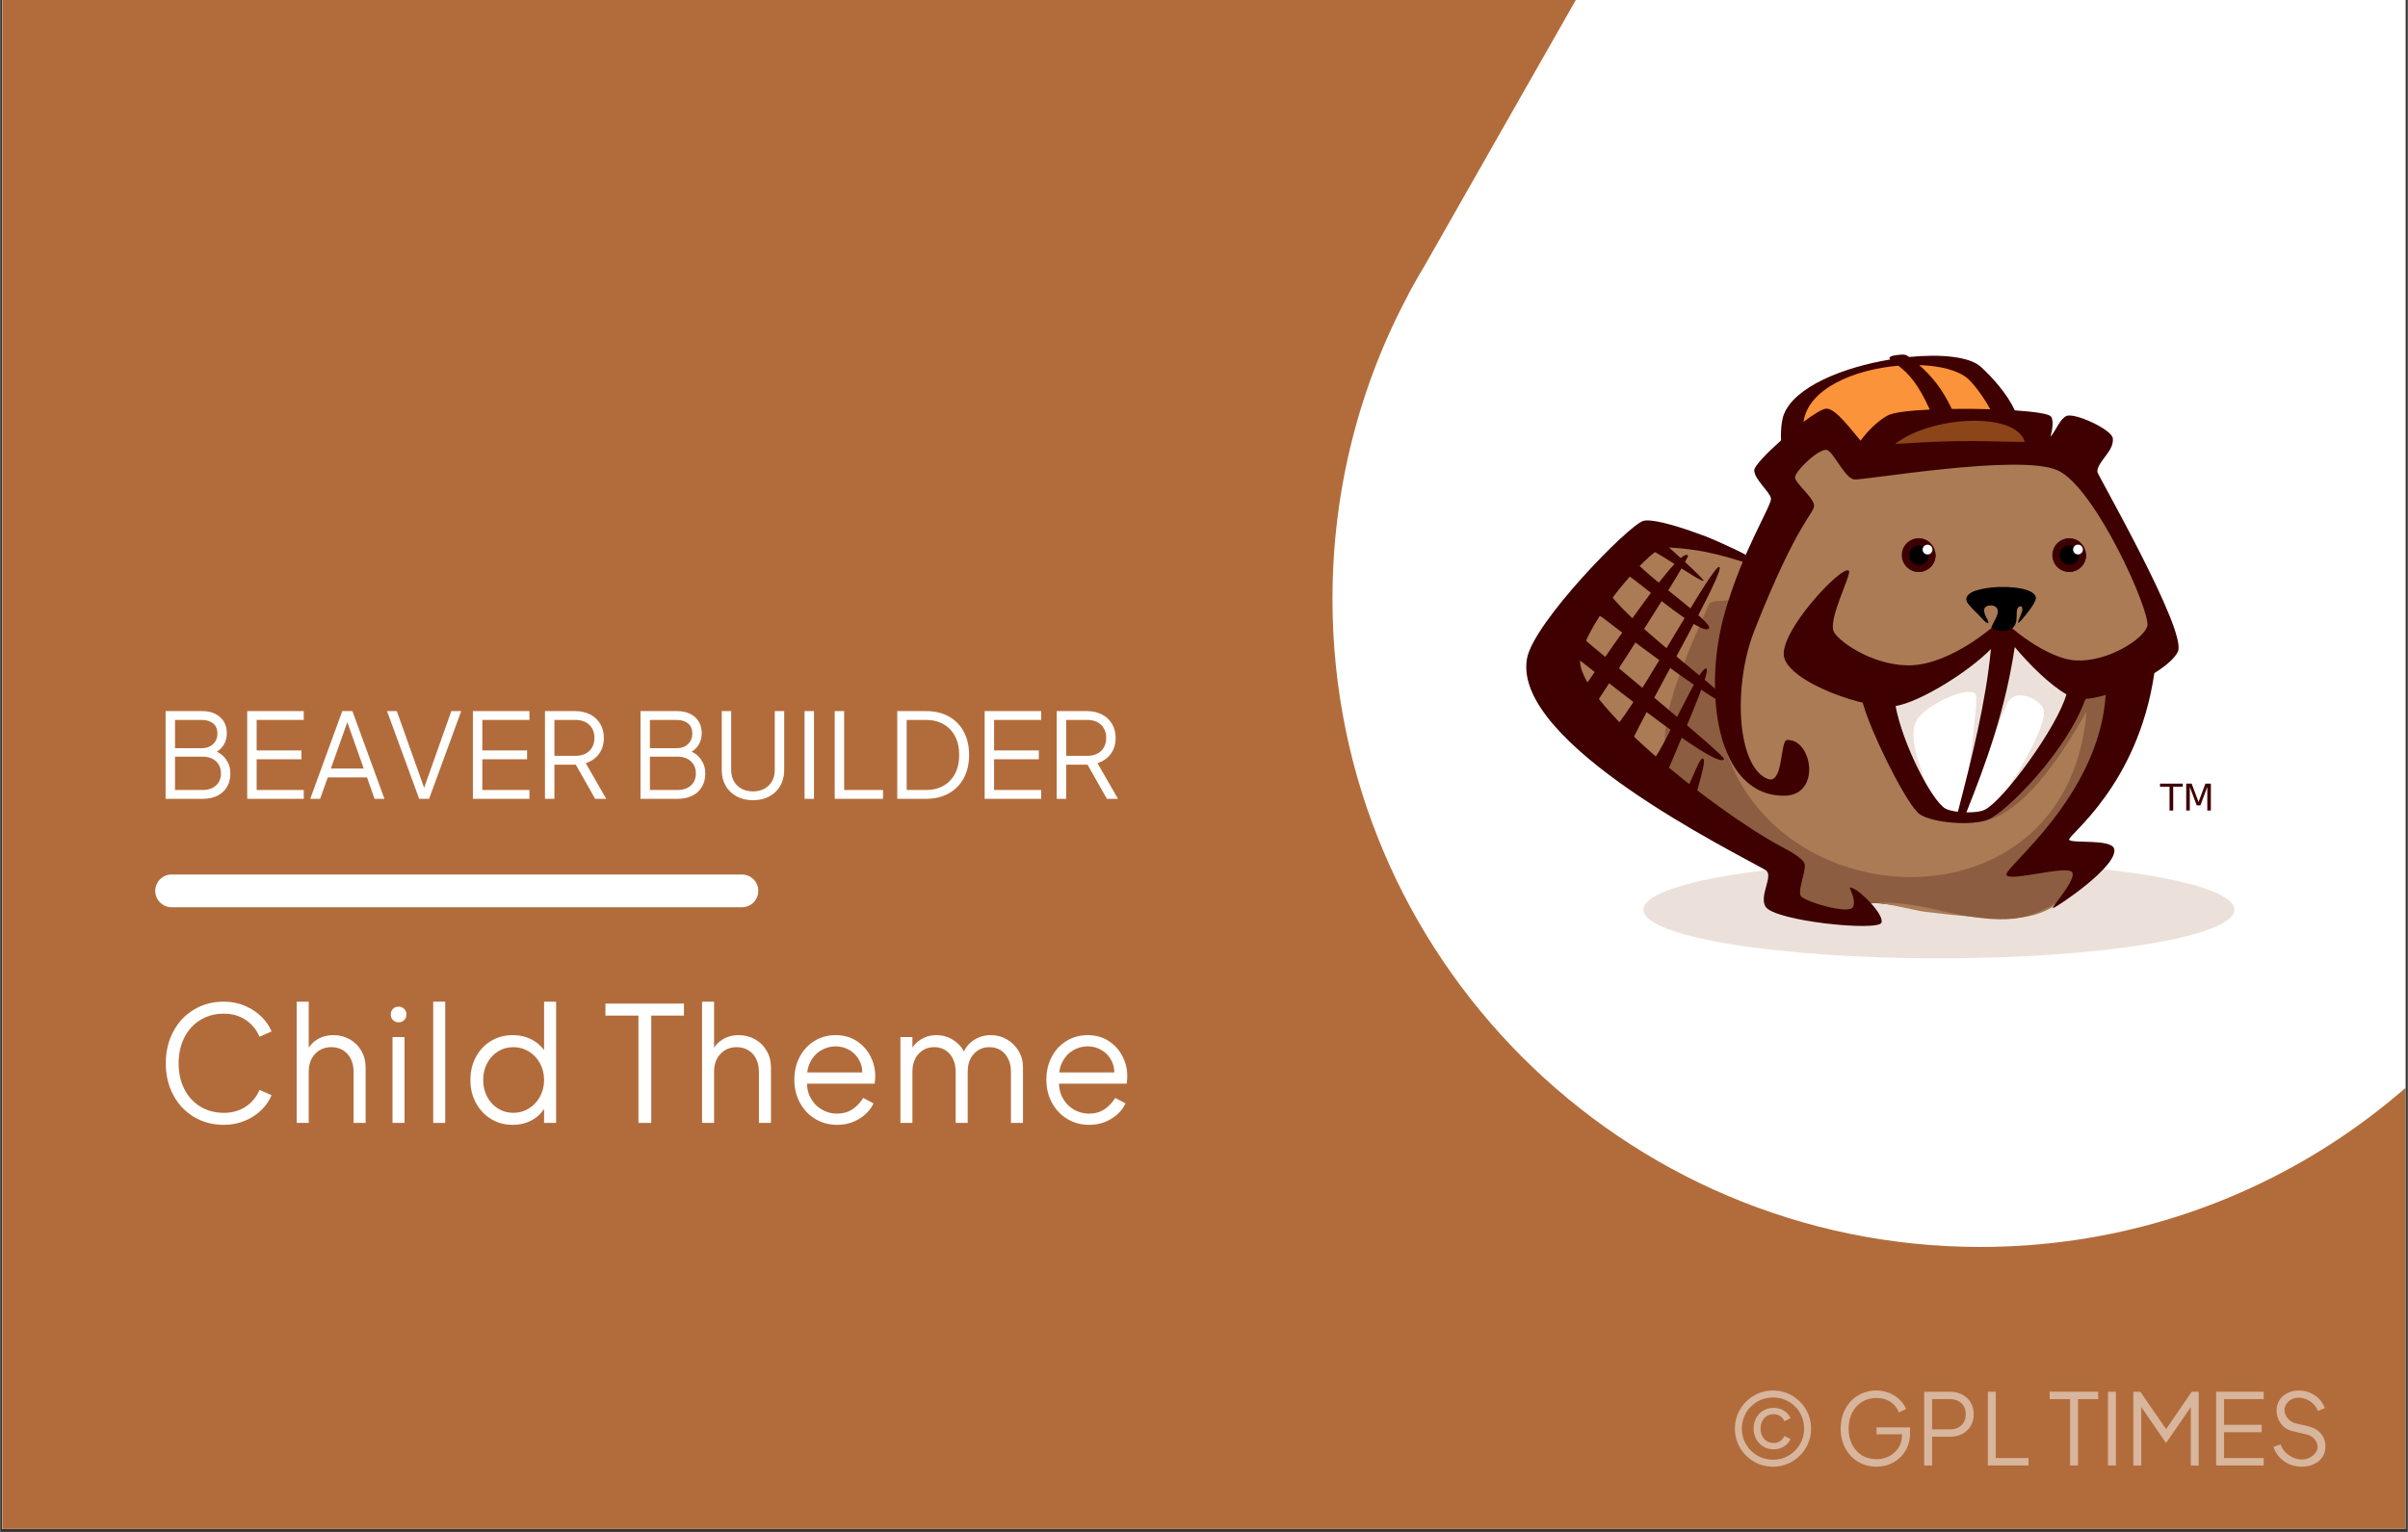 <?xml version="1.0" encoding="UTF-8"?>
<svg xmlns="http://www.w3.org/2000/svg" xmlns:xlink="http://www.w3.org/1999/xlink" width="1100" zoomAndPan="magnify" viewBox="0 0 824.88 525" height="700" preserveAspectRatio="xMidYMid meet" version="1.0">
  <rect x="0" y="0" width="824.88" height="525" fill="#333333" stroke="none"/>
  <defs>
    <filter x="0%" y="0%" width="100%" height="100%" id="793d39af52">
      <feColorMatrix values="0 0 0 0 1 0 0 0 0 1 0 0 0 0 1 0 0 0 1 0" color-interpolation-filters="sRGB"></feColorMatrix>
    </filter>
    <g></g>
    <clipPath id="6d83fbcd25">
      <path d="M 0.723 0 L 824.035 0 L 824.035 524 L 0.723 524 Z M 0.723 0 " clip-rule="nonzero"></path>
    </clipPath>
    <clipPath id="d67f9449ed">
      <path d="M 456 0 L 824.035 0 L 824.035 427.953 L 456 427.953 Z M 456 0 " clip-rule="nonzero"></path>
    </clipPath>
    <clipPath id="8ab1367473">
      <path d="M 949.332 177.867 L 949.453 177.625 C 965.988 146.621 975.352 111.121 975.352 73.555 C 975.352 -48.996 875.898 -148.449 753.348 -148.449 C 672.742 -148.449 602.105 -105.41 563.203 -41.094 C 561.258 -37.812 559.434 -34.652 557.609 -31.246 L 487.945 91.184 C 486 94.344 484.297 97.504 482.473 100.785 L 482.473 100.91 C 465.816 132.031 456.457 167.531 456.457 205.344 C 456.457 327.895 555.906 427.344 678.457 427.344 C 766.965 427.344 843.438 375.43 879.059 300.418 L 942.523 189.781 C 944.832 185.891 947.145 181.879 949.332 177.867 Z M 949.332 177.867 " clip-rule="nonzero"></path>
    </clipPath>
    <mask id="0fc81e3ca8">
      <g filter="url(#793d39af52)">
        <rect x="-82.488" width="989.856" fill="#000000" y="-52.5" height="630" fill-opacity="0.498"></rect>
      </g>
    </mask>
    <clipPath id="28ccd30918">
      <rect x="0" width="208" y="0" height="44"></rect>
    </clipPath>
  </defs>
  <g clip-path="url(#6d83fbcd25)">
    <path fill="#ffffff" d="M 0.723 0 L 824.156 0 L 824.156 531.488 L 0.723 531.488 Z M 0.723 0 " fill-opacity="1" fill-rule="nonzero"></path>
    <path fill="#ffffff" d="M 0.723 0 L 824.156 0 L 824.156 524 L 0.723 524 Z M 0.723 0 " fill-opacity="1" fill-rule="nonzero"></path>
    <path fill="#b26c3b" d="M 0.723 0 L 824.156 0 L 824.156 524 L 0.723 524 Z M 0.723 0 " fill-opacity="1" fill-rule="nonzero"></path>
  </g>
  <path stroke-linecap="round" transform="matrix(11.232, 0, -0, 11.229, 53.124, 305.309)" fill="none" stroke-linejoin="miter" d="M 0.5 -0 L 17.895 -0 " stroke="#ffffff" stroke-width="1" stroke-opacity="1" stroke-miterlimit="4"></path>
  <g fill="#ffffff" fill-opacity="1">
    <g transform="translate(53.124, 273.764)">
      <g>
        <path d="M 3.551 -30.066 L 16.184 -30.066 C 17.852 -30.066 19.316 -29.75 20.582 -29.117 C 21.848 -28.484 22.82 -27.602 23.508 -26.473 C 24.191 -25.344 24.535 -24.023 24.535 -22.52 C 24.535 -20.93 24.145 -19.539 23.367 -18.34 C 22.586 -17.145 21.496 -16.25 20.098 -15.656 L 20.059 -16.625 C 21.832 -15.98 23.227 -14.953 24.234 -13.539 C 25.242 -12.125 25.746 -10.531 25.746 -8.758 C 25.746 -6.066 24.895 -3.934 23.184 -2.359 C 21.477 -0.785 19.156 0 16.223 0 L 3.551 0 Z M 16.223 -3.027 C 18.133 -3.027 19.66 -3.539 20.805 -4.559 C 21.945 -5.582 22.52 -6.969 22.52 -8.719 C 22.52 -10.438 21.945 -11.824 20.805 -12.875 C 19.66 -13.922 18.133 -14.449 16.223 -14.449 L 6.781 -14.449 L 6.781 -3.027 Z M 15.941 -17.352 C 17.555 -17.352 18.852 -17.824 19.836 -18.766 C 20.816 -19.707 21.309 -20.918 21.309 -22.398 C 21.309 -23.879 20.824 -25.02 19.855 -25.828 C 18.887 -26.633 17.582 -27.039 15.941 -27.039 L 6.781 -27.039 L 6.781 -17.352 Z M 15.941 -17.352 "></path>
      </g>
    </g>
  </g>
  <g fill="#ffffff" fill-opacity="1">
    <g transform="translate(81.089, 273.764)">
      <g>
        <path d="M 3.551 -30.066 L 22.922 -30.066 L 22.922 -27.039 L 6.781 -27.039 L 6.781 -16.586 L 22.113 -16.586 L 22.113 -13.559 L 6.781 -13.559 L 6.781 -3.027 L 22.922 -3.027 L 22.922 0 L 3.551 0 Z M 3.551 -30.066 "></path>
      </g>
    </g>
  </g>
  <g fill="#ffffff" fill-opacity="1">
    <g transform="translate(105.785, 273.764)">
      <g>
        <path d="M 11.422 -30.066 L 14.891 -30.066 L 25.867 0 L 22.477 0 L 19.895 -7.344 L 6.457 -7.344 L 3.832 0 L 0.445 0 Z M 18.766 -10.371 L 12.672 -27.645 L 13.641 -27.645 L 7.508 -10.371 Z M 18.766 -10.371 "></path>
      </g>
    </g>
  </g>
  <g fill="#ffffff" fill-opacity="1">
    <g transform="translate(132.095, 273.764)">
      <g>
        <path d="M 0.445 -30.066 L 3.793 -30.066 L 13.48 -2.867 L 12.832 -2.867 L 22.477 -30.066 L 25.867 -30.066 L 14.852 0 L 11.461 0 Z M 0.445 -30.066 "></path>
      </g>
    </g>
  </g>
  <g fill="#ffffff" fill-opacity="1">
    <g transform="translate(158.405, 273.764)">
      <g>
        <path d="M 3.551 -30.066 L 22.922 -30.066 L 22.922 -27.039 L 6.781 -27.039 L 6.781 -16.586 L 22.113 -16.586 L 22.113 -13.559 L 6.781 -13.559 L 6.781 -3.027 L 22.922 -3.027 L 22.922 0 L 3.551 0 Z M 3.551 -30.066 "></path>
      </g>
    </g>
  </g>
  <g fill="#ffffff" fill-opacity="1">
    <g transform="translate(183.101, 273.764)">
      <g>
        <path d="M 3.551 -30.066 L 13.883 -30.066 C 15.82 -30.066 17.535 -29.68 19.027 -28.914 C 20.52 -28.148 21.676 -27.066 22.5 -25.668 C 23.32 -24.266 23.73 -22.668 23.73 -20.863 C 23.73 -18.738 23.176 -16.922 22.074 -15.414 C 20.973 -13.91 19.453 -12.848 17.516 -12.227 L 24.535 0 L 20.742 0 L 13.398 -12.953 L 15.578 -11.703 L 6.781 -11.703 L 6.781 0 L 3.551 0 Z M 14.043 -14.73 C 15.336 -14.73 16.465 -14.98 17.434 -15.477 C 18.402 -15.973 19.156 -16.688 19.695 -17.613 C 20.23 -18.543 20.5 -19.641 20.5 -20.902 C 20.5 -22.141 20.23 -23.227 19.695 -24.152 C 19.156 -25.082 18.402 -25.793 17.434 -26.293 C 16.465 -26.789 15.336 -27.039 14.043 -27.039 L 6.781 -27.039 L 6.781 -14.73 Z M 14.043 -14.73 "></path>
      </g>
    </g>
  </g>
  <g fill="#ffffff" fill-opacity="1">
    <g transform="translate(208.967, 273.764)">
      <g></g>
    </g>
  </g>
  <g fill="#ffffff" fill-opacity="1">
    <g transform="translate(215.827, 273.764)">
      <g>
        <path d="M 3.551 -30.066 L 16.184 -30.066 C 17.852 -30.066 19.316 -29.75 20.582 -29.117 C 21.848 -28.484 22.82 -27.602 23.508 -26.473 C 24.191 -25.344 24.535 -24.023 24.535 -22.52 C 24.535 -20.93 24.145 -19.539 23.367 -18.34 C 22.586 -17.145 21.496 -16.25 20.098 -15.656 L 20.059 -16.625 C 21.832 -15.98 23.227 -14.953 24.234 -13.539 C 25.242 -12.125 25.746 -10.531 25.746 -8.758 C 25.746 -6.066 24.895 -3.934 23.184 -2.359 C 21.477 -0.785 19.156 0 16.223 0 L 3.551 0 Z M 16.223 -3.027 C 18.133 -3.027 19.66 -3.539 20.805 -4.559 C 21.945 -5.582 22.52 -6.969 22.52 -8.719 C 22.52 -10.438 21.945 -11.824 20.805 -12.875 C 19.66 -13.922 18.133 -14.449 16.223 -14.449 L 6.781 -14.449 L 6.781 -3.027 Z M 15.941 -17.352 C 17.555 -17.352 18.852 -17.824 19.836 -18.766 C 20.816 -19.707 21.309 -20.918 21.309 -22.398 C 21.309 -23.879 20.824 -25.02 19.855 -25.828 C 18.887 -26.633 17.582 -27.039 15.941 -27.039 L 6.781 -27.039 L 6.781 -17.352 Z M 15.941 -17.352 "></path>
      </g>
    </g>
  </g>
  <g fill="#ffffff" fill-opacity="1">
    <g transform="translate(243.791, 273.764)">
      <g>
        <path d="M 14.125 0.484 C 12.027 0.484 10.164 0.047 8.535 -0.828 C 6.906 -1.703 5.648 -2.918 4.762 -4.48 C 3.875 -6.039 3.43 -7.816 3.43 -9.805 L 3.43 -30.066 L 6.66 -30.066 L 6.66 -9.805 C 6.66 -8.379 6.977 -7.117 7.605 -6.012 C 8.238 -4.91 9.121 -4.055 10.25 -3.449 C 11.379 -2.844 12.672 -2.543 14.125 -2.543 C 15.578 -2.543 16.867 -2.844 18 -3.449 C 19.129 -4.055 20.008 -4.91 20.641 -6.012 C 21.273 -7.117 21.59 -8.379 21.59 -9.805 L 21.59 -30.066 L 24.82 -30.066 L 24.82 -9.805 C 24.82 -7.816 24.375 -6.039 23.488 -4.48 C 22.598 -2.918 21.34 -1.703 19.715 -0.828 C 18.086 0.047 16.223 0.484 14.125 0.484 Z M 14.125 0.484 "></path>
      </g>
    </g>
  </g>
  <g fill="#ffffff" fill-opacity="1">
    <g transform="translate(272.038, 273.764)">
      <g>
        <path d="M 3.551 -30.066 L 6.781 -30.066 L 6.781 0 L 3.551 0 Z M 3.551 -30.066 "></path>
      </g>
    </g>
  </g>
  <g fill="#ffffff" fill-opacity="1">
    <g transform="translate(282.369, 273.764)">
      <g>
        <path d="M 3.551 -30.066 L 6.781 -30.066 L 6.781 -3.027 L 20.098 -3.027 L 20.098 0 L 3.551 0 Z M 3.551 -30.066 "></path>
      </g>
    </g>
  </g>
  <g fill="#ffffff" fill-opacity="1">
    <g transform="translate(303.796, 273.764)">
      <g>
        <path d="M 3.551 -30.066 L 13.438 -30.066 C 16.398 -30.066 18.988 -29.453 21.207 -28.23 C 23.426 -27.004 25.141 -25.258 26.352 -22.984 C 27.562 -20.711 28.168 -18.066 28.168 -15.051 C 28.168 -12.039 27.562 -9.395 26.352 -7.121 C 25.141 -4.848 23.418 -3.094 21.188 -1.855 C 18.953 -0.617 16.371 0 13.438 0 L 3.551 0 Z M 13.438 -3.027 C 15.727 -3.027 17.723 -3.52 19.43 -4.5 C 21.141 -5.48 22.457 -6.875 23.387 -8.676 C 24.312 -10.48 24.777 -12.605 24.777 -15.051 C 24.777 -17.473 24.312 -19.586 23.387 -21.387 C 22.457 -23.191 21.133 -24.582 19.41 -25.566 C 17.688 -26.547 15.699 -27.039 13.438 -27.039 L 6.781 -27.039 L 6.781 -3.027 Z M 13.438 -3.027 "></path>
      </g>
    </g>
  </g>
  <g fill="#ffffff" fill-opacity="1">
    <g transform="translate(333.738, 273.764)">
      <g>
        <path d="M 3.551 -30.066 L 22.922 -30.066 L 22.922 -27.039 L 6.781 -27.039 L 6.781 -16.586 L 22.113 -16.586 L 22.113 -13.559 L 6.781 -13.559 L 6.781 -3.027 L 22.922 -3.027 L 22.922 0 L 3.551 0 Z M 3.551 -30.066 "></path>
      </g>
    </g>
  </g>
  <g fill="#ffffff" fill-opacity="1">
    <g transform="translate(358.434, 273.764)">
      <g>
        <path d="M 3.551 -30.066 L 13.883 -30.066 C 15.82 -30.066 17.535 -29.68 19.027 -28.914 C 20.52 -28.148 21.676 -27.066 22.5 -25.668 C 23.32 -24.266 23.73 -22.668 23.73 -20.863 C 23.73 -18.738 23.176 -16.922 22.074 -15.414 C 20.973 -13.91 19.453 -12.848 17.516 -12.227 L 24.535 0 L 20.742 0 L 13.398 -12.953 L 15.578 -11.703 L 6.781 -11.703 L 6.781 0 L 3.551 0 Z M 14.043 -14.73 C 15.336 -14.73 16.465 -14.98 17.434 -15.477 C 18.402 -15.973 19.156 -16.688 19.695 -17.613 C 20.23 -18.543 20.5 -19.641 20.5 -20.902 C 20.5 -22.141 20.23 -23.227 19.695 -24.152 C 19.156 -25.082 18.402 -25.793 17.434 -26.293 C 16.465 -26.789 15.336 -27.039 14.043 -27.039 L 6.781 -27.039 L 6.781 -14.73 Z M 14.043 -14.73 "></path>
      </g>
    </g>
  </g>
  <g fill="#ffffff" fill-opacity="1">
    <g transform="translate(53.124, 384.832)">
      <g>
        <path d="M 23.496 0.66 C 19.688 0.66 16.277 -0.246 13.258 -2.059 C 10.238 -3.871 7.879 -6.375 6.176 -9.578 C 4.473 -12.781 3.621 -16.395 3.621 -20.422 C 3.621 -24.445 4.473 -28.07 6.176 -31.289 C 7.879 -34.508 10.238 -37.023 13.258 -38.836 C 16.277 -40.648 19.688 -41.555 23.496 -41.555 C 26.129 -41.555 28.562 -41.07 30.797 -40.098 C 33.027 -39.129 34.922 -37.867 36.477 -36.312 C 38.031 -34.758 39.156 -33.102 39.852 -31.344 L 35.734 -29.531 C 34.676 -31.984 33.082 -33.914 30.961 -35.324 C 28.836 -36.734 26.348 -37.438 23.496 -37.438 C 20.492 -37.438 17.82 -36.723 15.48 -35.297 C 13.137 -33.867 11.309 -31.867 9.992 -29.285 C 8.672 -26.707 8.016 -23.75 8.016 -20.422 C 8.016 -17.09 8.672 -14.137 9.992 -11.555 C 11.309 -8.977 13.137 -6.98 15.48 -5.57 C 17.82 -4.164 20.492 -3.457 23.496 -3.457 C 26.348 -3.457 28.836 -4.152 30.961 -5.543 C 33.082 -6.934 34.676 -8.855 35.734 -11.309 L 39.852 -9.496 C 39.156 -7.738 38.031 -6.082 36.477 -4.527 C 34.922 -2.973 33.027 -1.719 30.797 -0.77 C 28.562 0.184 26.129 0.66 23.496 0.66 Z M 23.496 0.66 "></path>
      </g>
    </g>
  </g>
  <g fill="#ffffff" fill-opacity="1">
    <g transform="translate(97.367, 384.832)">
      <g>
        <path d="M 4.227 -41.555 L 8.344 -41.555 L 8.344 -23.715 L 7.41 -23.934 C 8.141 -25.836 9.34 -27.336 11.008 -28.434 C 12.672 -29.531 14.602 -30.082 16.797 -30.082 C 18.848 -30.082 20.715 -29.605 22.395 -28.652 C 24.078 -27.703 25.406 -26.387 26.375 -24.703 C 27.348 -23.02 27.832 -21.152 27.832 -19.102 L 27.832 0 L 23.715 0 L 23.715 -17.512 C 23.715 -19.23 23.383 -20.73 22.727 -22.012 C 22.066 -23.293 21.16 -24.273 20.008 -24.949 C 18.855 -25.625 17.547 -25.965 16.082 -25.965 C 13.852 -25.965 12.004 -25.195 10.539 -23.66 C 9.074 -22.121 8.344 -20.074 8.344 -17.512 L 8.344 0 L 4.227 0 Z M 4.227 -41.555 "></path>
      </g>
    </g>
  </g>
  <g fill="#ffffff" fill-opacity="1">
    <g transform="translate(130.192, 384.832)">
      <g>
        <path d="M 4.227 -29.422 L 8.344 -29.422 L 8.344 0 L 4.227 0 Z M 6.312 -34.473 C 5.543 -34.473 4.902 -34.73 4.391 -35.242 C 3.879 -35.754 3.621 -36.395 3.621 -37.164 C 3.621 -37.922 3.875 -38.562 4.379 -39.078 C 4.883 -39.594 5.527 -39.852 6.312 -39.852 C 7.082 -39.852 7.723 -39.598 8.234 -39.082 C 8.746 -38.57 9.004 -37.93 9.004 -37.164 C 9.004 -36.395 8.746 -35.754 8.234 -35.242 C 7.723 -34.73 7.082 -34.473 6.312 -34.473 Z M 6.312 -34.473 "></path>
      </g>
    </g>
  </g>
  <g fill="#ffffff" fill-opacity="1">
    <g transform="translate(144.135, 384.832)">
      <g>
        <path d="M 4.227 -41.555 L 8.344 -41.555 L 8.344 0 L 4.227 0 Z M 4.227 -41.555 "></path>
      </g>
    </g>
  </g>
  <g fill="#ffffff" fill-opacity="1">
    <g transform="translate(158.077, 384.832)">
      <g>
        <path d="M 17.512 0.66 C 14.766 0.66 12.297 -0.008 10.102 -1.344 C 7.906 -2.68 6.176 -4.52 4.914 -6.863 C 3.648 -9.203 3.02 -11.82 3.02 -14.711 C 3.02 -17.602 3.641 -20.219 4.887 -22.562 C 6.129 -24.902 7.859 -26.742 10.074 -28.078 C 12.285 -29.414 14.766 -30.082 17.512 -30.082 C 20 -30.082 22.23 -29.543 24.207 -28.461 C 26.184 -27.383 27.758 -25.891 28.93 -23.988 L 28.27 -22.836 L 28.27 -41.555 L 32.387 -41.555 L 32.387 0 L 28.27 0 L 28.27 -6.586 L 28.93 -5.984 C 27.902 -3.898 26.387 -2.27 24.371 -1.098 C 22.359 0.074 20.074 0.66 17.512 0.66 Z M 17.73 -3.457 C 19.672 -3.457 21.445 -3.953 23.055 -4.941 C 24.664 -5.93 25.938 -7.281 26.871 -9.004 C 27.805 -10.723 28.27 -12.625 28.27 -14.711 C 28.27 -16.797 27.805 -18.699 26.871 -20.422 C 25.938 -22.141 24.664 -23.496 23.055 -24.48 C 21.445 -25.469 19.672 -25.965 17.73 -25.965 C 15.789 -25.965 14.035 -25.469 12.461 -24.48 C 10.887 -23.496 9.652 -22.148 8.754 -20.449 C 7.859 -18.746 7.41 -16.832 7.41 -14.711 C 7.41 -12.59 7.859 -10.676 8.754 -8.977 C 9.652 -7.273 10.887 -5.93 12.461 -4.941 C 14.035 -3.953 15.789 -3.457 17.73 -3.457 Z M 17.73 -3.457 "></path>
      </g>
    </g>
  </g>
  <g fill="#ffffff" fill-opacity="1">
    <g transform="translate(196.062, 384.832)">
      <g></g>
    </g>
  </g>
  <g fill="#ffffff" fill-opacity="1">
    <g transform="translate(206.766, 384.832)">
      <g>
        <path d="M 11.91 -36.777 L 0.605 -36.777 L 0.605 -40.895 L 27.5 -40.895 L 27.5 -36.777 L 16.305 -36.777 L 16.305 0 L 11.91 0 Z M 11.91 -36.777 "></path>
      </g>
    </g>
  </g>
  <g fill="#ffffff" fill-opacity="1">
    <g transform="translate(236.243, 384.832)">
      <g>
        <path d="M 4.227 -41.555 L 8.344 -41.555 L 8.344 -23.715 L 7.41 -23.934 C 8.141 -25.836 9.34 -27.336 11.008 -28.434 C 12.672 -29.531 14.602 -30.082 16.797 -30.082 C 18.848 -30.082 20.715 -29.605 22.395 -28.652 C 24.078 -27.703 25.406 -26.387 26.375 -24.703 C 27.348 -23.02 27.832 -21.152 27.832 -19.102 L 27.832 0 L 23.715 0 L 23.715 -17.512 C 23.715 -19.23 23.383 -20.73 22.727 -22.012 C 22.066 -23.293 21.16 -24.273 20.008 -24.949 C 18.855 -25.625 17.547 -25.965 16.082 -25.965 C 13.852 -25.965 12.004 -25.195 10.539 -23.66 C 9.074 -22.121 8.344 -20.074 8.344 -17.512 L 8.344 0 L 4.227 0 Z M 4.227 -41.555 "></path>
      </g>
    </g>
  </g>
  <g fill="#ffffff" fill-opacity="1">
    <g transform="translate(269.068, 384.832)">
      <g>
        <path d="M 17.621 0.66 C 14.914 0.66 12.441 -0.008 10.211 -1.344 C 7.977 -2.68 6.223 -4.527 4.941 -6.891 C 3.66 -9.25 3.02 -11.895 3.02 -14.82 C 3.02 -17.711 3.633 -20.32 4.859 -22.645 C 6.082 -24.969 7.777 -26.789 9.938 -28.105 C 12.094 -29.422 14.512 -30.082 17.18 -30.082 C 19.891 -30.082 22.27 -29.422 24.316 -28.105 C 26.367 -26.789 27.949 -25.051 29.066 -22.891 C 30.184 -20.73 30.738 -18.461 30.738 -16.082 C 30.738 -15.168 30.668 -14.289 30.52 -13.449 L 5.652 -13.449 L 5.652 -17.293 L 28.16 -17.293 L 26.184 -15.645 C 26.477 -17.586 26.246 -19.367 25.496 -20.996 C 24.746 -22.625 23.621 -23.906 22.121 -24.84 C 20.621 -25.773 18.977 -26.238 17.18 -26.238 C 15.352 -26.238 13.648 -25.762 12.078 -24.812 C 10.504 -23.859 9.285 -22.508 8.426 -20.75 C 7.566 -18.992 7.227 -17 7.41 -14.766 C 7.227 -12.496 7.594 -10.484 8.508 -8.727 C 9.422 -6.973 10.695 -5.609 12.324 -4.637 C 13.953 -3.668 15.719 -3.184 17.621 -3.184 C 19.633 -3.184 21.379 -3.668 22.863 -4.637 C 24.344 -5.609 25.598 -6.918 26.625 -8.562 L 30.137 -6.695 C 29.184 -4.609 27.582 -2.863 25.332 -1.453 C 23.082 -0.047 20.512 0.66 17.621 0.66 Z M 17.621 0.66 "></path>
      </g>
    </g>
  </g>
  <g fill="#ffffff" fill-opacity="1">
    <g transform="translate(304.199, 384.832)">
      <g>
        <path d="M 4.227 -29.422 L 8.344 -29.422 L 8.344 -23.824 L 7.684 -24.648 C 8.488 -26.332 9.68 -27.656 11.254 -28.625 C 12.828 -29.598 14.582 -30.082 16.523 -30.082 C 18.793 -30.082 20.84 -29.449 22.672 -28.188 C 24.5 -26.926 25.801 -25.25 26.566 -23.164 L 25.414 -23.109 C 26.148 -25.305 27.402 -27.016 29.176 -28.242 C 30.949 -29.469 32.973 -30.082 35.242 -30.082 C 37.219 -30.082 39.039 -29.598 40.703 -28.625 C 42.367 -27.656 43.703 -26.34 44.711 -24.676 C 45.715 -23.008 46.219 -21.152 46.219 -19.102 L 46.219 0 L 42.102 0 L 42.102 -17.512 C 42.102 -19.23 41.781 -20.73 41.141 -22.012 C 40.5 -23.293 39.633 -24.273 38.535 -24.949 C 37.438 -25.625 36.176 -25.965 34.746 -25.965 C 32.59 -25.965 30.805 -25.195 29.395 -23.66 C 27.984 -22.121 27.281 -20.074 27.281 -17.512 L 27.281 0 L 23.164 0 L 23.164 -17.512 C 23.164 -19.23 22.844 -20.73 22.203 -22.012 C 21.562 -23.293 20.695 -24.273 19.598 -24.949 C 18.5 -25.625 17.238 -25.965 15.809 -25.965 C 13.648 -25.965 11.867 -25.195 10.457 -23.66 C 9.047 -22.121 8.344 -20.074 8.344 -17.512 L 8.344 0 L 4.227 0 Z M 4.227 -29.422 "></path>
      </g>
    </g>
  </g>
  <g fill="#ffffff" fill-opacity="1">
    <g transform="translate(355.413, 384.832)">
      <g>
        <path d="M 17.621 0.66 C 14.914 0.66 12.441 -0.008 10.211 -1.344 C 7.977 -2.68 6.223 -4.527 4.941 -6.891 C 3.66 -9.25 3.02 -11.895 3.02 -14.82 C 3.02 -17.711 3.633 -20.32 4.859 -22.645 C 6.082 -24.969 7.777 -26.789 9.938 -28.105 C 12.094 -29.422 14.512 -30.082 17.18 -30.082 C 19.891 -30.082 22.27 -29.422 24.316 -28.105 C 26.367 -26.789 27.949 -25.051 29.066 -22.891 C 30.184 -20.73 30.738 -18.461 30.738 -16.082 C 30.738 -15.168 30.668 -14.289 30.52 -13.449 L 5.652 -13.449 L 5.652 -17.293 L 28.16 -17.293 L 26.184 -15.645 C 26.477 -17.586 26.246 -19.367 25.496 -20.996 C 24.746 -22.625 23.621 -23.906 22.121 -24.84 C 20.621 -25.773 18.977 -26.238 17.18 -26.238 C 15.352 -26.238 13.648 -25.762 12.078 -24.812 C 10.504 -23.859 9.285 -22.508 8.426 -20.75 C 7.566 -18.992 7.227 -17 7.41 -14.766 C 7.227 -12.496 7.594 -10.484 8.508 -8.727 C 9.422 -6.973 10.695 -5.609 12.324 -4.637 C 13.953 -3.668 15.719 -3.184 17.621 -3.184 C 19.633 -3.184 21.379 -3.668 22.863 -4.637 C 24.344 -5.609 25.598 -6.918 26.625 -8.562 L 30.137 -6.695 C 29.184 -4.609 27.582 -2.863 25.332 -1.453 C 23.082 -0.047 20.512 0.66 17.621 0.66 Z M 17.621 0.66 "></path>
      </g>
    </g>
  </g>
  <g clip-path="url(#d67f9449ed)">
    <g clip-path="url(#8ab1367473)">
      <path fill="#ffffff" d="M 452.078 -153.188 L 979.727 -153.188 L 979.727 431.598 L 452.078 431.598 Z M 452.078 -153.188 " fill-opacity="1" fill-rule="nonzero"></path>
    </g>
  </g>
  <path fill="#ece1da" d="M 765.434 311.75 C 765.434 320.965 720.117 328.434 664.219 328.434 C 608.324 328.434 563.008 320.965 563.008 311.75 C 563.008 302.535 608.324 295.066 664.219 295.066 C 720.117 295.066 765.434 302.535 765.434 311.75 " fill-opacity="1" fill-rule="evenodd"></path>
  <path fill="#3e0000" d="M 633.512 309.109 C 654.516 308.574 681.156 319.32 698.324 307.434 C 702.203 304.75 700.117 302.883 699.852 303.164 C 683.59 320.469 661.48 306.051 630.258 304.488 C 630.047 304.48 633.492 308.859 633.512 309.109 " fill-opacity="1" fill-rule="evenodd"></path>
  <path fill="#aa7b55" d="M 603.594 196.668 C 591.031 182.551 571.277 184.082 561.691 189.574 C 548.371 197.207 523.527 225.172 539.211 239.867 C 549.547 249.559 551.68 256.152 566.746 265.188 C 574.906 270.086 584.875 281.688 596.152 288.191 C 601.922 291.52 610.898 296.336 611.648 302.887 C 612.891 313.676 627.957 315.832 641.367 315.102 C 643.988 314.961 636.812 309.562 639.195 309.242 C 643.191 308.703 656.348 312.078 658.867 312.395 C 671.457 313.973 680.809 314.75 687.648 314.723 C 702.172 314.656 706.953 307.73 709.289 305.332 C 716.84 297.566 709.363 293.441 706.992 289.312 C 706.145 287.836 708.293 285.145 708.742 283.98 C 712.43 274.406 714.793 271.023 720.609 262.473 C 725.172 255.758 724.027 264.688 727.961 253.539 C 737.73 225.863 729.82 244.555 731.121 231.062 C 731.59 226.215 748.23 220.973 734.996 198.258 C 730.66 190.816 723.129 171.82 714.902 162.168 C 706.395 152.184 710.504 160.613 702.883 158.328 C 642.887 140.328 675.469 165.062 635.922 154.691 C 617.523 149.867 615.594 148.637 612.035 173.273 C 610.336 185.016 610.125 179.957 603.594 196.668 " fill-opacity="1" fill-rule="evenodd"></path>
  <path fill="#8c5d40" d="M 674.562 281.578 C 685.293 283.234 699.145 271.863 714.812 243.805 C 708.809 318.5 610.344 315.957 591.176 256.887 C 588.785 249.52 593.227 221.297 601.195 205.066 C 623.395 159.859 599.98 202.738 594.883 205.012 C 591.395 206.566 586.289 205.137 585.367 207.227 C 571.676 238.316 564.961 255.453 575.496 269.691 C 585.191 282.801 601.785 287.867 603.84 289.348 C 604.414 289.758 608.629 307.625 617.059 311.098 C 622.953 313.527 630.445 315.836 635.824 314.555 C 638.25 313.98 638.465 310.043 641.012 309.633 C 647.008 308.672 655.406 310.281 656.066 310.328 C 660.703 310.645 679.938 317.008 692.285 314.441 C 707.273 311.332 715.438 298.984 717.473 296.902 C 720.164 294.145 699.824 289.152 702.691 285.953 C 716.477 270.59 729.152 250.293 723.199 239.207 C 723.012 238.863 739.789 228.465 740.004 215.523 C 740.234 202.152 734.406 240.848 698.461 232.785 C 687.234 230.266 687.844 255.902 681.793 255.637 C 641.441 253.867 673.273 276.109 674.562 281.578 " fill-opacity="1" fill-rule="evenodd"></path>
  <path fill="#ffffff" d="M 682.441 217.902 C 682.527 220.645 660.801 227.953 655.312 232.191 C 650.043 236.27 646.594 234.629 646.277 244.574 C 646.227 246.145 651.5 261.383 652.711 263.887 C 658 274.797 663.047 281.305 676.453 280.375 C 680.297 280.109 684.469 277.09 687.531 274.957 C 691.703 272.051 704.27 248.77 708.965 242.293 C 717.84 230.055 705.559 231.996 695.324 221.559 C 693.824 220.027 684.613 217.902 682.441 217.902 " fill-opacity="1" fill-rule="evenodd"></path>
  <path fill="#ece1da" d="M 682.441 217.902 C 682.527 219.523 664.219 229.391 658.734 231.902 C 653.465 234.312 648.445 228.211 646.277 233.688 C 642.48 243.246 658.414 266.75 659.625 268.23 C 657.629 261.762 653.547 252.41 656.582 246.902 C 659.641 241.352 677.137 233.367 677.059 239.086 C 676.977 244.895 675.508 255.516 673.688 270.504 C 677.527 270.348 686.176 242.184 688.453 239.785 C 691.969 236.078 699.25 240.133 700.082 243.262 C 700.914 246.391 697.27 255.379 688.133 269.793 C 691.586 266.977 707.211 252.078 709.477 244.219 C 713.031 231.887 701.574 225.328 695.324 221.559 C 693.824 220.656 684.613 217.902 682.441 217.902 " fill-opacity="1" fill-rule="evenodd"></path>
  <path fill="#fa9339" d="M 614.961 151.512 C 611.25 151.75 615.012 141.809 618.926 138.297 C 633.816 124.949 634.453 128.609 648.953 123.562 C 654.934 121.48 672.309 125.133 677.824 127.934 C 679.895 128.984 684.062 140.195 689.785 142.793 C 696.977 146.059 701.949 155.484 689.758 157.312 C 676.895 159.242 656.863 161.289 646.09 152.684 C 638.809 146.867 643.125 158.301 633.238 153.984 C 633.219 153.977 614.992 151.512 614.961 151.512 " fill-opacity="1" fill-rule="evenodd"></path>
  <path fill="#8b4519" d="M 647.336 152.496 C 645.34 152.625 653.758 149.758 655.859 147.875 C 663.863 140.699 664.859 144.949 672.656 142.234 C 675.871 141.117 688.551 144.137 691.52 145.645 C 692.633 146.207 692.766 147.977 695.844 149.371 C 699.707 151.125 702.453 153.613 695.898 154.594 C 688.984 155.633 676.258 160.234 670.465 155.609 C 666.551 152.48 669.352 156.559 663.555 156.309 C 661.27 156.211 626.027 151.645 647.336 152.496 " fill-opacity="1" fill-rule="evenodd"></path>
  <path fill="#3e0000" d="M 578.242 190.371 C 574.938 186.574 543.16 235.824 540.312 238.605 C 534.227 244.559 543.211 247.617 553.672 256.305 C 572.008 271.527 568.59 270.066 581.75 276.215 C 581.816 276.031 581.812 275.969 580.652 274.828 C 580.004 274.188 584.762 261.258 583.547 260.074 C 582.332 258.895 580.086 266.676 577.273 271.406 C 574.754 268.98 570.855 265.27 571.051 264.789 C 575.121 254.824 586.246 230.188 584.562 229.141 C 582.324 227.75 570.41 255.859 566.352 260.43 C 564.91 262.059 561.051 259.855 559.828 258.516 C 559.07 257.688 557.887 256.465 558.703 254.695 C 565.172 240.66 591.102 195.758 589.02 194.309 C 587.109 192.98 564.27 235.07 554.77 247.508 C 551.469 251.824 547.273 244.625 545.258 243.238 C 548.121 239.172 579.109 191.375 578.242 190.371 " fill-opacity="1" fill-rule="evenodd"></path>
  <path fill="#3e0000" d="M 674.418 207.066 C 675.332 208.172 676.172 209.035 677.012 209.883 C 676.125 207.516 676.07 204.809 676.879 202.414 C 674.086 203.41 672.684 204.965 674.418 207.066 " fill-opacity="1" fill-rule="evenodd"></path>
  <path fill="#3e0000" d="M 711.867 185.902 C 712.211 185.902 712.535 185.961 712.84 186.07 C 711.801 185.086 710.402 184.48 708.859 184.48 C 705.672 184.48 703.09 187.066 703.09 190.254 C 703.09 193.441 705.672 196.027 708.859 196.027 C 712.047 196.027 714.633 193.441 714.633 190.254 C 714.633 190.066 714.621 189.887 714.605 189.707 C 714.223 190.852 713.141 191.676 711.867 191.676 C 710.273 191.676 708.984 190.383 708.984 188.789 C 708.984 187.195 710.273 185.902 711.867 185.902 " fill-opacity="1" fill-rule="evenodd"></path>
  <path fill="#3e0000" d="M 636.352 305.348 C 635.578 304.777 634.07 303.961 633.789 304.18 C 633.383 304.5 636.012 308.129 634.789 310.852 C 633.566 313.57 617.777 308.918 616.852 306.969 C 615.859 304.883 618.816 298.18 618.211 296.09 C 617.605 294 612.824 291.551 609.914 289.973 C 586.172 277.102 539.07 239.219 541.375 225.578 C 543.551 212.738 564.461 189.047 569.281 187.914 C 574.102 186.777 592.828 189.883 593.27 188.504 C 593.758 186.98 568.246 176.965 562.93 178.52 C 557.906 179.984 525.246 213.422 523.09 225.746 C 518 254.828 594.691 292.242 604.816 298.176 C 607.809 299.934 602.527 306.871 604.809 310.695 C 607.801 315.707 643.867 319.328 644.578 316.137 C 645.156 313.539 639.746 307.871 636.352 305.348 " fill-opacity="1" fill-rule="evenodd"></path>
  <path fill="#3e0000" d="M 680.016 277.465 C 678.617 278.176 676.141 278.449 673.641 278.402 C 680.141 262.102 686.934 243.789 690.203 221.742 C 694.996 227.488 702.281 234.793 707.926 237.945 C 704.645 249.391 686.441 274.191 680.016 277.465 M 670.73 278.199 C 668.836 277.973 667.195 277.57 666.359 277.055 C 661.652 274.16 651.789 254.965 649.387 241.977 C 657.883 240.512 674.238 230.355 682.043 222.438 C 680.367 240.359 675.473 259.953 670.73 278.199 M 669.551 151.199 C 662.234 151.34 654.902 151.793 649.246 152.152 C 661.449 142.504 690.605 140.875 693.652 151.461 C 687.695 151.438 678.969 151.02 669.551 151.199 M 637.391 151.02 C 634.426 147.664 629.059 140.113 625.77 140.039 C 624.457 140.008 621.395 141.895 617.852 144.562 C 619.457 133.062 635.438 126.59 650.34 125.324 C 653.965 128.176 657.035 131.434 661.105 140.359 C 654.176 140.691 648.613 141.34 646.723 142.363 C 643.359 144.191 639.922 147.566 637.391 151.02 M 674.172 129.789 C 676.059 131.438 679.527 136.004 681.824 140.242 C 677.527 140.109 672.992 140.074 668.641 140.137 C 665.328 133.129 661.535 128.664 657.465 125.117 C 664.609 125.336 670.84 126.883 674.172 129.789 M 718.5 161.703 C 718.445 158.168 724.301 154.676 723.812 150.219 C 723.484 147.207 710.824 141.359 707.961 142.547 C 705.723 143.477 704.379 147.477 702.477 149.656 C 703.227 146.73 703.516 143.836 702.609 142.727 C 701.848 141.797 696.887 141.078 690.199 140.633 C 687.746 135.066 682.25 129.023 678.559 125.684 C 674.742 122.23 664.988 121.258 654.012 122.34 C 652.887 121.5 652.449 121.34 649.711 121.695 C 647.164 122.023 646.977 122.652 647.547 123.195 C 631.477 125.855 614.773 132.535 611.105 142.035 C 610.441 143.762 609.973 146.918 610.148 150.914 C 605.195 155.336 601.016 159.727 600.969 161.102 C 600.867 164.16 606.285 168.516 606.684 170.797 C 607.082 173.078 596.926 188.641 590.828 210.098 C 583.324 236.477 587.797 272.895 611.281 272.699 C 624.004 272.594 620.863 253.215 612.219 253.598 C 609.66 253.711 611.125 269.43 605.305 266.844 C 594.992 262.258 593.578 234.941 601.047 215.988 C 616.094 177.797 621.898 175.754 621.438 173.023 C 620.973 170.293 615.074 165.555 614.93 163.707 C 614.762 161.566 623.352 153.344 625.938 154.246 C 628.207 155.039 631.926 163.73 635.117 164.297 C 637.949 164.801 691.902 155.305 704.887 161.176 C 717.871 167.047 737.055 210.184 735.609 214.656 C 734.16 219.133 722.094 226.859 711.195 226.344 C 703.586 225.984 693.645 219.062 689.391 215.359 C 689.492 215.297 689.59 215.207 689.691 215.141 C 688.57 215.594 687.305 215.875 685.855 215.875 C 684.496 215.875 683.309 215.613 682.238 215.211 C 676.082 220.359 665.195 227.324 655.512 227.961 C 642.844 228.789 630.336 220.305 628.285 216.625 C 625.961 212.457 634.562 196.555 633.352 195.562 C 630.91 193.562 608.793 217.195 611.242 225.484 C 613.098 231.766 626.93 238.129 638.117 240.82 C 640.949 251.176 653.48 276.336 657.723 279.102 C 662.25 282.047 675.531 283.148 681.113 280.852 C 687.492 278.227 708.164 257.297 714.438 239.52 C 716.438 239.387 718.82 238.898 721.375 238.156 C 719.062 273.223 686.113 297.547 687.367 299.871 C 688.645 302.234 707.504 296.535 709.77 298.809 C 711.863 300.91 702.719 310.977 703.273 311.215 C 703.832 311.445 725.914 296.797 724.254 290.863 C 723.277 287.391 709.633 289.18 708.84 287.785 C 708.086 286.453 732.383 269.418 738.031 230.691 C 742.004 228.215 745.078 225.574 746.121 223.27 C 749.316 216.195 718.516 162.625 718.5 161.703 " fill-opacity="1" fill-rule="evenodd"></path>
  <path fill="#3e0000" d="M 660.285 185.902 C 660.625 185.902 660.953 185.961 661.258 186.07 C 660.223 185.082 658.82 184.477 657.277 184.477 C 654.09 184.477 651.504 187.062 651.504 190.254 C 651.504 193.441 654.09 196.027 657.277 196.027 C 660.465 196.027 663.051 193.441 663.051 190.254 C 663.051 190.066 663.043 189.883 663.023 189.703 C 662.707 190.652 661.91 191.379 660.922 191.605 C 660.715 191.648 660.504 191.676 660.285 191.676 C 658.691 191.676 657.398 190.383 657.398 188.789 C 657.398 187.926 657.777 187.148 658.379 186.621 C 658.887 186.172 659.555 185.902 660.285 185.902 " fill-opacity="1" fill-rule="evenodd"></path>
  <path fill="#3e0000" d="M 708.941 195.938 C 712.082 195.938 714.641 193.375 714.641 190.234 C 714.641 187.09 712.082 184.527 708.941 184.527 C 705.801 184.527 703.238 187.09 703.238 190.234 C 703.238 193.375 705.801 195.938 708.941 195.938 " fill-opacity="1" fill-rule="evenodd"></path>
  <path fill="#000000" d="M 708.941 193.566 C 710.777 193.566 712.273 192.07 712.273 190.23 C 712.273 188.395 710.777 186.898 708.941 186.898 C 707.105 186.898 705.605 188.395 705.605 190.23 C 705.605 192.07 707.105 193.566 708.941 193.566 " fill-opacity="1" fill-rule="evenodd"></path>
  <path fill="#ffffff" d="M 711.879 190.008 C 712.801 190.008 713.559 189.25 713.559 188.324 C 713.559 187.398 712.801 186.641 711.879 186.641 C 710.953 186.641 710.195 187.398 710.195 188.324 C 710.195 189.25 710.953 190.008 711.879 190.008 " fill-opacity="1" fill-rule="evenodd"></path>
  <path fill="#3e0000" d="M 657.391 195.957 C 660.531 195.957 663.09 193.395 663.09 190.254 C 663.09 187.113 660.531 184.551 657.391 184.551 C 654.25 184.551 651.688 187.113 651.688 190.254 C 651.688 193.395 654.25 195.957 657.391 195.957 " fill-opacity="1" fill-rule="evenodd"></path>
  <path fill="#000000" d="M 657.391 193.586 C 659.227 193.586 660.723 192.09 660.723 190.254 C 660.723 188.418 659.227 186.918 657.391 186.918 C 655.555 186.918 654.059 188.418 654.059 190.254 C 654.059 192.09 655.555 193.586 657.391 193.586 " fill-opacity="1" fill-rule="evenodd"></path>
  <path fill="#ffffff" d="M 660.328 190.027 C 661.254 190.027 662.012 189.273 662.012 188.344 C 662.012 187.418 661.254 186.664 660.328 186.664 C 659.402 186.664 658.645 187.418 658.645 188.344 C 658.645 189.273 659.402 190.027 660.328 190.027 " fill-opacity="1" fill-rule="evenodd"></path>
  <path fill="#000000" d="M 682.289 215.203 C 681.848 214.914 683.863 212.258 684.301 210.32 C 684.875 207.762 682.719 207.258 681.195 207.578 C 678.355 208.176 680.34 211.379 680.965 212.582 C 681.48 213.57 681.125 214.184 679.496 212.496 C 678.68 211.648 677.98 210.863 677.246 210.121 C 676.34 209.203 675.426 208.285 674.438 207.082 C 668.367 199.723 700.672 199.012 697.176 205.996 C 695.895 208.555 694.289 210.395 692.477 212.492 C 689.77 215.621 692.805 210.164 692.824 208.93 C 692.852 207.426 691.973 207.629 691.371 208.199 C 689.902 209.594 692.867 215.781 686.434 216.227 C 684.922 216.332 683.355 216.016 682.289 215.203 " fill-opacity="1" fill-rule="evenodd"></path>
  <path fill="#3e0000" d="M 572.781 187.66 C 584.52 188.438 592.621 190.957 604.266 194.969 C 600.512 190.645 594.797 188.352 584.312 183.875 C 579.84 181.969 575.305 185.031 572.781 187.66 " fill-opacity="1" fill-rule="evenodd"></path>
  <path fill="#3e0000" d="M 590.621 260.168 C 588.211 264.586 541.242 225.902 537.867 223.793 C 530.652 219.285 540.406 210.289 548.758 199.57 C 563.406 180.773 555.289 192.012 566.824 183.188 C 566.91 183.316 584.047 198.422 583.555 199.02 C 582.863 199.855 564.574 186.652 563.488 187.84 C 561.598 189.902 559.734 192.004 560.117 192.41 C 567.07 199.781 587.129 213.523 585.414 215.406 C 583.062 217.988 563.496 201.203 557.797 197.195 C 552.883 193.734 550.703 202.582 551.57 203.73 C 560.891 216.051 594.531 239.898 592.812 241.754 C 591.23 243.461 561.836 221.59 549.117 211.73 C 544.824 208.406 543.383 216.422 541.707 218.211 C 545.375 221.566 591.258 259.008 590.621 260.168 " fill-opacity="1" fill-rule="evenodd"></path>
  <g fill="#3e0000" fill-opacity="1">
    <g transform="translate(740.01, 277.779)">
      <g>
        <path d="M -0.031 -9.219 L 7.766 -9.219 L 7.766 -8.172 L 4.484 -8.172 L 4.484 0 L 3.234 0 L 3.234 -8.172 L -0.031 -8.172 Z M -0.031 -9.219 "></path>
      </g>
    </g>
  </g>
  <g fill="#3e0000" fill-opacity="1">
    <g transform="translate(747.728, 277.779)">
      <g>
        <path d="M 1.234 -9.219 L 3.094 -9.219 L 5.453 -2.938 L 7.812 -9.219 L 9.672 -9.219 L 9.672 0 L 8.453 0 L 8.453 -8.094 L 6.078 -1.766 L 4.828 -1.766 L 2.453 -8.094 L 2.453 0 L 1.234 0 Z M 1.234 -9.219 "></path>
      </g>
    </g>
  </g>
  <g mask="url(#0fc81e3ca8)">
    <g transform="matrix(1, 0, 0, 1, 592, 466)">
      <g clip-path="url(#28ccd30918)">
        <g fill="#ffffff" fill-opacity="1">
          <g transform="translate(0.197, 36.23)">
            <g>
              <path d="M 15.203 0.406 C 12.828 0.406 10.637 -0.176 8.637 -1.34 C 6.633 -2.504 5.051 -4.09 3.887 -6.09 C 2.719 -8.094 2.137 -10.281 2.137 -12.656 C 2.137 -15.008 2.719 -17.18 3.887 -19.172 C 5.051 -21.164 6.629 -22.746 8.617 -23.922 C 10.609 -25.098 12.805 -25.688 15.203 -25.688 C 17.578 -25.688 19.762 -25.098 21.75 -23.922 C 23.742 -22.746 25.32 -21.164 26.484 -19.172 C 27.648 -17.18 28.23 -15.008 28.23 -12.656 C 28.23 -10.258 27.645 -8.066 26.469 -6.074 C 25.293 -4.082 23.707 -2.504 21.719 -1.34 C 19.727 -0.176 17.555 0.406 15.203 0.406 Z M 15.188 -1.969 C 17.145 -1.969 18.934 -2.445 20.566 -3.395 C 22.195 -4.348 23.484 -5.637 24.434 -7.266 C 25.383 -8.895 25.855 -10.691 25.855 -12.656 C 25.855 -14.602 25.383 -16.391 24.438 -18.023 C 23.492 -19.652 22.203 -20.945 20.578 -21.891 C 18.949 -22.84 17.16 -23.312 15.203 -23.312 C 13.246 -23.312 11.445 -22.836 9.809 -21.883 C 8.172 -20.934 6.879 -19.645 5.934 -18.016 C 4.988 -16.387 4.512 -14.602 4.512 -12.656 C 4.512 -10.688 4.984 -8.891 5.93 -7.262 C 6.875 -5.637 8.168 -4.348 9.805 -3.395 C 11.438 -2.445 13.234 -1.969 15.188 -1.969 Z M 15.406 -5.531 C 14.129 -5.531 12.965 -5.836 11.918 -6.445 C 10.871 -7.059 10.051 -7.902 9.449 -8.984 C 8.852 -10.066 8.551 -11.289 8.551 -12.656 C 8.551 -14.016 8.844 -15.23 9.434 -16.305 C 10.023 -17.379 10.844 -18.223 11.895 -18.832 C 12.949 -19.445 14.117 -19.75 15.406 -19.75 C 16.785 -19.75 17.996 -19.402 19.035 -18.715 C 20.078 -18.023 20.789 -17.18 21.176 -16.188 L 19.07 -15.168 C 18.773 -15.879 18.309 -16.457 17.676 -16.906 C 17.043 -17.352 16.289 -17.578 15.406 -17.578 C 14.07 -17.578 12.992 -17.121 12.164 -16.203 C 11.34 -15.289 10.926 -14.105 10.926 -12.656 C 10.926 -11.188 11.34 -9.992 12.172 -9.078 C 13 -8.16 14.074 -7.703 15.391 -7.703 C 16.262 -7.703 17.016 -7.922 17.66 -8.363 C 18.309 -8.805 18.777 -9.387 19.07 -10.113 L 21.176 -9.094 C 20.789 -8.098 20.074 -7.258 19.027 -6.566 C 17.984 -5.875 16.777 -5.531 15.406 -5.531 Z M 15.406 -5.531 "></path>
            </g>
          </g>
        </g>
        <g fill="#ffffff" fill-opacity="1">
          <g transform="translate(30.566, 36.23)">
            <g></g>
          </g>
        </g>
        <g fill="#ffffff" fill-opacity="1">
          <g transform="translate(36.334, 36.23)">
            <g>
              <path d="M 14.523 0.406 C 12.172 0.406 10.062 -0.152 8.195 -1.273 C 6.328 -2.391 4.871 -3.941 3.816 -5.922 C 2.766 -7.902 2.238 -10.133 2.238 -12.621 C 2.238 -15.113 2.766 -17.352 3.816 -19.34 C 4.871 -21.332 6.328 -22.887 8.195 -24.008 C 10.062 -25.129 12.172 -25.688 14.523 -25.688 C 16.152 -25.688 17.656 -25.387 19.035 -24.789 C 20.418 -24.188 21.586 -23.406 22.547 -22.445 C 23.512 -21.484 24.207 -20.461 24.637 -19.375 L 22.191 -18.188 C 21.559 -19.75 20.582 -20.965 19.258 -21.836 C 17.934 -22.707 16.355 -23.141 14.523 -23.141 C 12.668 -23.141 11.016 -22.699 9.57 -21.82 C 8.121 -20.938 6.988 -19.699 6.176 -18.102 C 5.363 -16.508 4.953 -14.68 4.953 -12.621 C 4.953 -10.562 5.363 -8.738 6.176 -7.145 C 6.988 -5.547 8.121 -4.316 9.57 -3.445 C 11.016 -2.574 12.668 -2.137 14.523 -2.137 C 16.152 -2.137 17.633 -2.5 18.969 -3.223 C 20.305 -3.949 21.355 -4.941 22.125 -6.211 C 22.895 -7.477 23.277 -8.914 23.277 -10.52 L 23.277 -11.91 L 24.5 -10.688 L 14.523 -10.688 L 14.523 -13.062 L 25.992 -13.062 L 25.992 -10.961 C 25.992 -8.789 25.484 -6.836 24.465 -5.105 C 23.449 -3.375 22.066 -2.023 20.324 -1.051 C 18.582 -0.078 16.648 0.406 14.523 0.406 Z M 14.523 0.406 "></path>
            </g>
          </g>
        </g>
        <g fill="#ffffff" fill-opacity="1">
          <g transform="translate(64.192, 36.23)">
            <g>
              <path d="M 2.984 -25.281 L 11.672 -25.281 C 13.301 -25.281 14.742 -24.957 16 -24.312 C 17.254 -23.668 18.227 -22.758 18.918 -21.582 C 19.609 -20.406 19.953 -19.059 19.953 -17.543 C 19.953 -16.027 19.609 -14.688 18.918 -13.523 C 18.227 -12.355 17.262 -11.453 16.016 -10.809 C 14.773 -10.164 13.324 -9.84 11.672 -9.84 L 5.699 -9.84 L 5.699 0 L 2.984 0 Z M 11.809 -12.387 C 12.895 -12.387 13.844 -12.594 14.66 -13.012 C 15.473 -13.434 16.105 -14.031 16.559 -14.812 C 17.012 -15.594 17.238 -16.516 17.238 -17.578 C 17.238 -18.617 17.012 -19.527 16.559 -20.309 C 16.105 -21.09 15.473 -21.688 14.66 -22.105 C 13.844 -22.527 12.895 -22.734 11.809 -22.734 L 5.699 -22.734 L 5.699 -12.387 Z M 11.809 -12.387 "></path>
            </g>
          </g>
        </g>
        <g fill="#ffffff" fill-opacity="1">
          <g transform="translate(86.01, 36.23)">
            <g>
              <path d="M 2.984 -25.281 L 5.699 -25.281 L 5.699 -2.547 L 16.898 -2.547 L 16.898 0 L 2.984 0 Z M 2.984 -25.281 "></path>
            </g>
          </g>
        </g>
        <g fill="#ffffff" fill-opacity="1">
          <g transform="translate(104.027, 36.23)">
            <g></g>
          </g>
        </g>
        <g fill="#ffffff" fill-opacity="1">
          <g transform="translate(109.796, 36.23)">
            <g>
              <path d="M 7.363 -22.734 L 0.375 -22.734 L 0.375 -25.281 L 17 -25.281 L 17 -22.734 L 10.078 -22.734 L 10.078 0 L 7.363 0 Z M 7.363 -22.734 "></path>
            </g>
          </g>
        </g>
        <g fill="#ffffff" fill-opacity="1">
          <g transform="translate(127.168, 36.23)">
            <g>
              <path d="M 2.984 -25.281 L 5.699 -25.281 L 5.699 0 L 2.984 0 Z M 2.984 -25.281 "></path>
            </g>
          </g>
        </g>
        <g fill="#ffffff" fill-opacity="1">
          <g transform="translate(135.855, 36.23)">
            <g>
              <path d="M 2.984 -25.281 L 5.363 -25.281 L 14.863 -11.504 L 13.539 -11.504 L 23.008 -25.281 L 25.383 -25.281 L 25.383 0 L 22.668 0 L 22.668 -21.617 L 23.551 -21.277 L 14.25 -7.805 L 14.117 -7.805 L 4.852 -21.277 L 5.699 -21.617 L 5.699 0 L 2.984 0 Z M 2.984 -25.281 "></path>
            </g>
          </g>
        </g>
        <g fill="#ffffff" fill-opacity="1">
          <g transform="translate(164.222, 36.23)">
            <g>
              <path d="M 2.984 -25.281 L 19.273 -25.281 L 19.273 -22.734 L 5.699 -22.734 L 5.699 -13.945 L 18.594 -13.945 L 18.594 -11.402 L 5.699 -11.402 L 5.699 -2.547 L 19.273 -2.547 L 19.273 0 L 2.984 0 Z M 2.984 -25.281 "></path>
            </g>
          </g>
        </g>
        <g fill="#ffffff" fill-opacity="1">
          <g transform="translate(184.988, 36.23)">
            <g>
              <path d="M 11.504 0.406 C 9.941 0.406 8.5 0.109 7.176 -0.492 C 5.852 -1.09 4.734 -1.906 3.816 -2.934 C 2.902 -3.965 2.25 -5.113 1.867 -6.379 L 4.309 -7.227 C 4.672 -6.141 5.254 -5.207 6.059 -4.43 C 6.859 -3.648 7.754 -3.055 8.738 -2.648 C 9.723 -2.238 10.645 -2.035 11.504 -2.035 C 12.52 -2.035 13.449 -2.258 14.285 -2.699 C 15.121 -3.141 15.777 -3.688 16.254 -4.344 C 16.73 -5 16.965 -5.633 16.965 -6.242 C 16.965 -7.262 16.617 -8.188 15.914 -9.027 C 15.215 -9.863 14.25 -10.418 13.031 -10.688 L 8.484 -11.742 C 6.766 -12.125 5.406 -12.996 4.41 -14.355 C 3.414 -15.711 2.918 -17.203 2.918 -18.832 C 2.918 -20.145 3.246 -21.32 3.902 -22.363 C 4.559 -23.402 5.457 -24.215 6.602 -24.805 C 7.742 -25.395 9.039 -25.688 10.484 -25.688 C 11.934 -25.688 13.273 -25.414 14.508 -24.871 C 15.738 -24.328 16.781 -23.602 17.629 -22.684 C 18.477 -21.77 19.082 -20.754 19.445 -19.648 L 17.066 -18.695 C 16.73 -19.648 16.191 -20.469 15.457 -21.156 C 14.723 -21.848 13.914 -22.367 13.031 -22.719 C 12.148 -23.07 11.312 -23.242 10.52 -23.242 C 9.59 -23.242 8.754 -23.039 8.008 -22.633 C 7.262 -22.227 6.68 -21.695 6.262 -21.039 C 5.844 -20.383 5.633 -19.715 5.633 -19.035 C 5.633 -17.996 6.016 -17.023 6.785 -16.117 C 7.555 -15.215 8.504 -14.637 9.637 -14.387 L 13.641 -13.473 C 15.586 -13.02 17.078 -12.172 18.121 -10.926 C 19.16 -9.684 19.68 -8.199 19.68 -6.48 C 19.68 -5.148 19.336 -3.953 18.645 -2.902 C 17.957 -1.848 16.988 -1.035 15.746 -0.457 C 14.5 0.117 13.086 0.406 11.504 0.406 Z M 11.504 0.406 "></path>
            </g>
          </g>
        </g>
      </g>
    </g>
  </g>
</svg>
